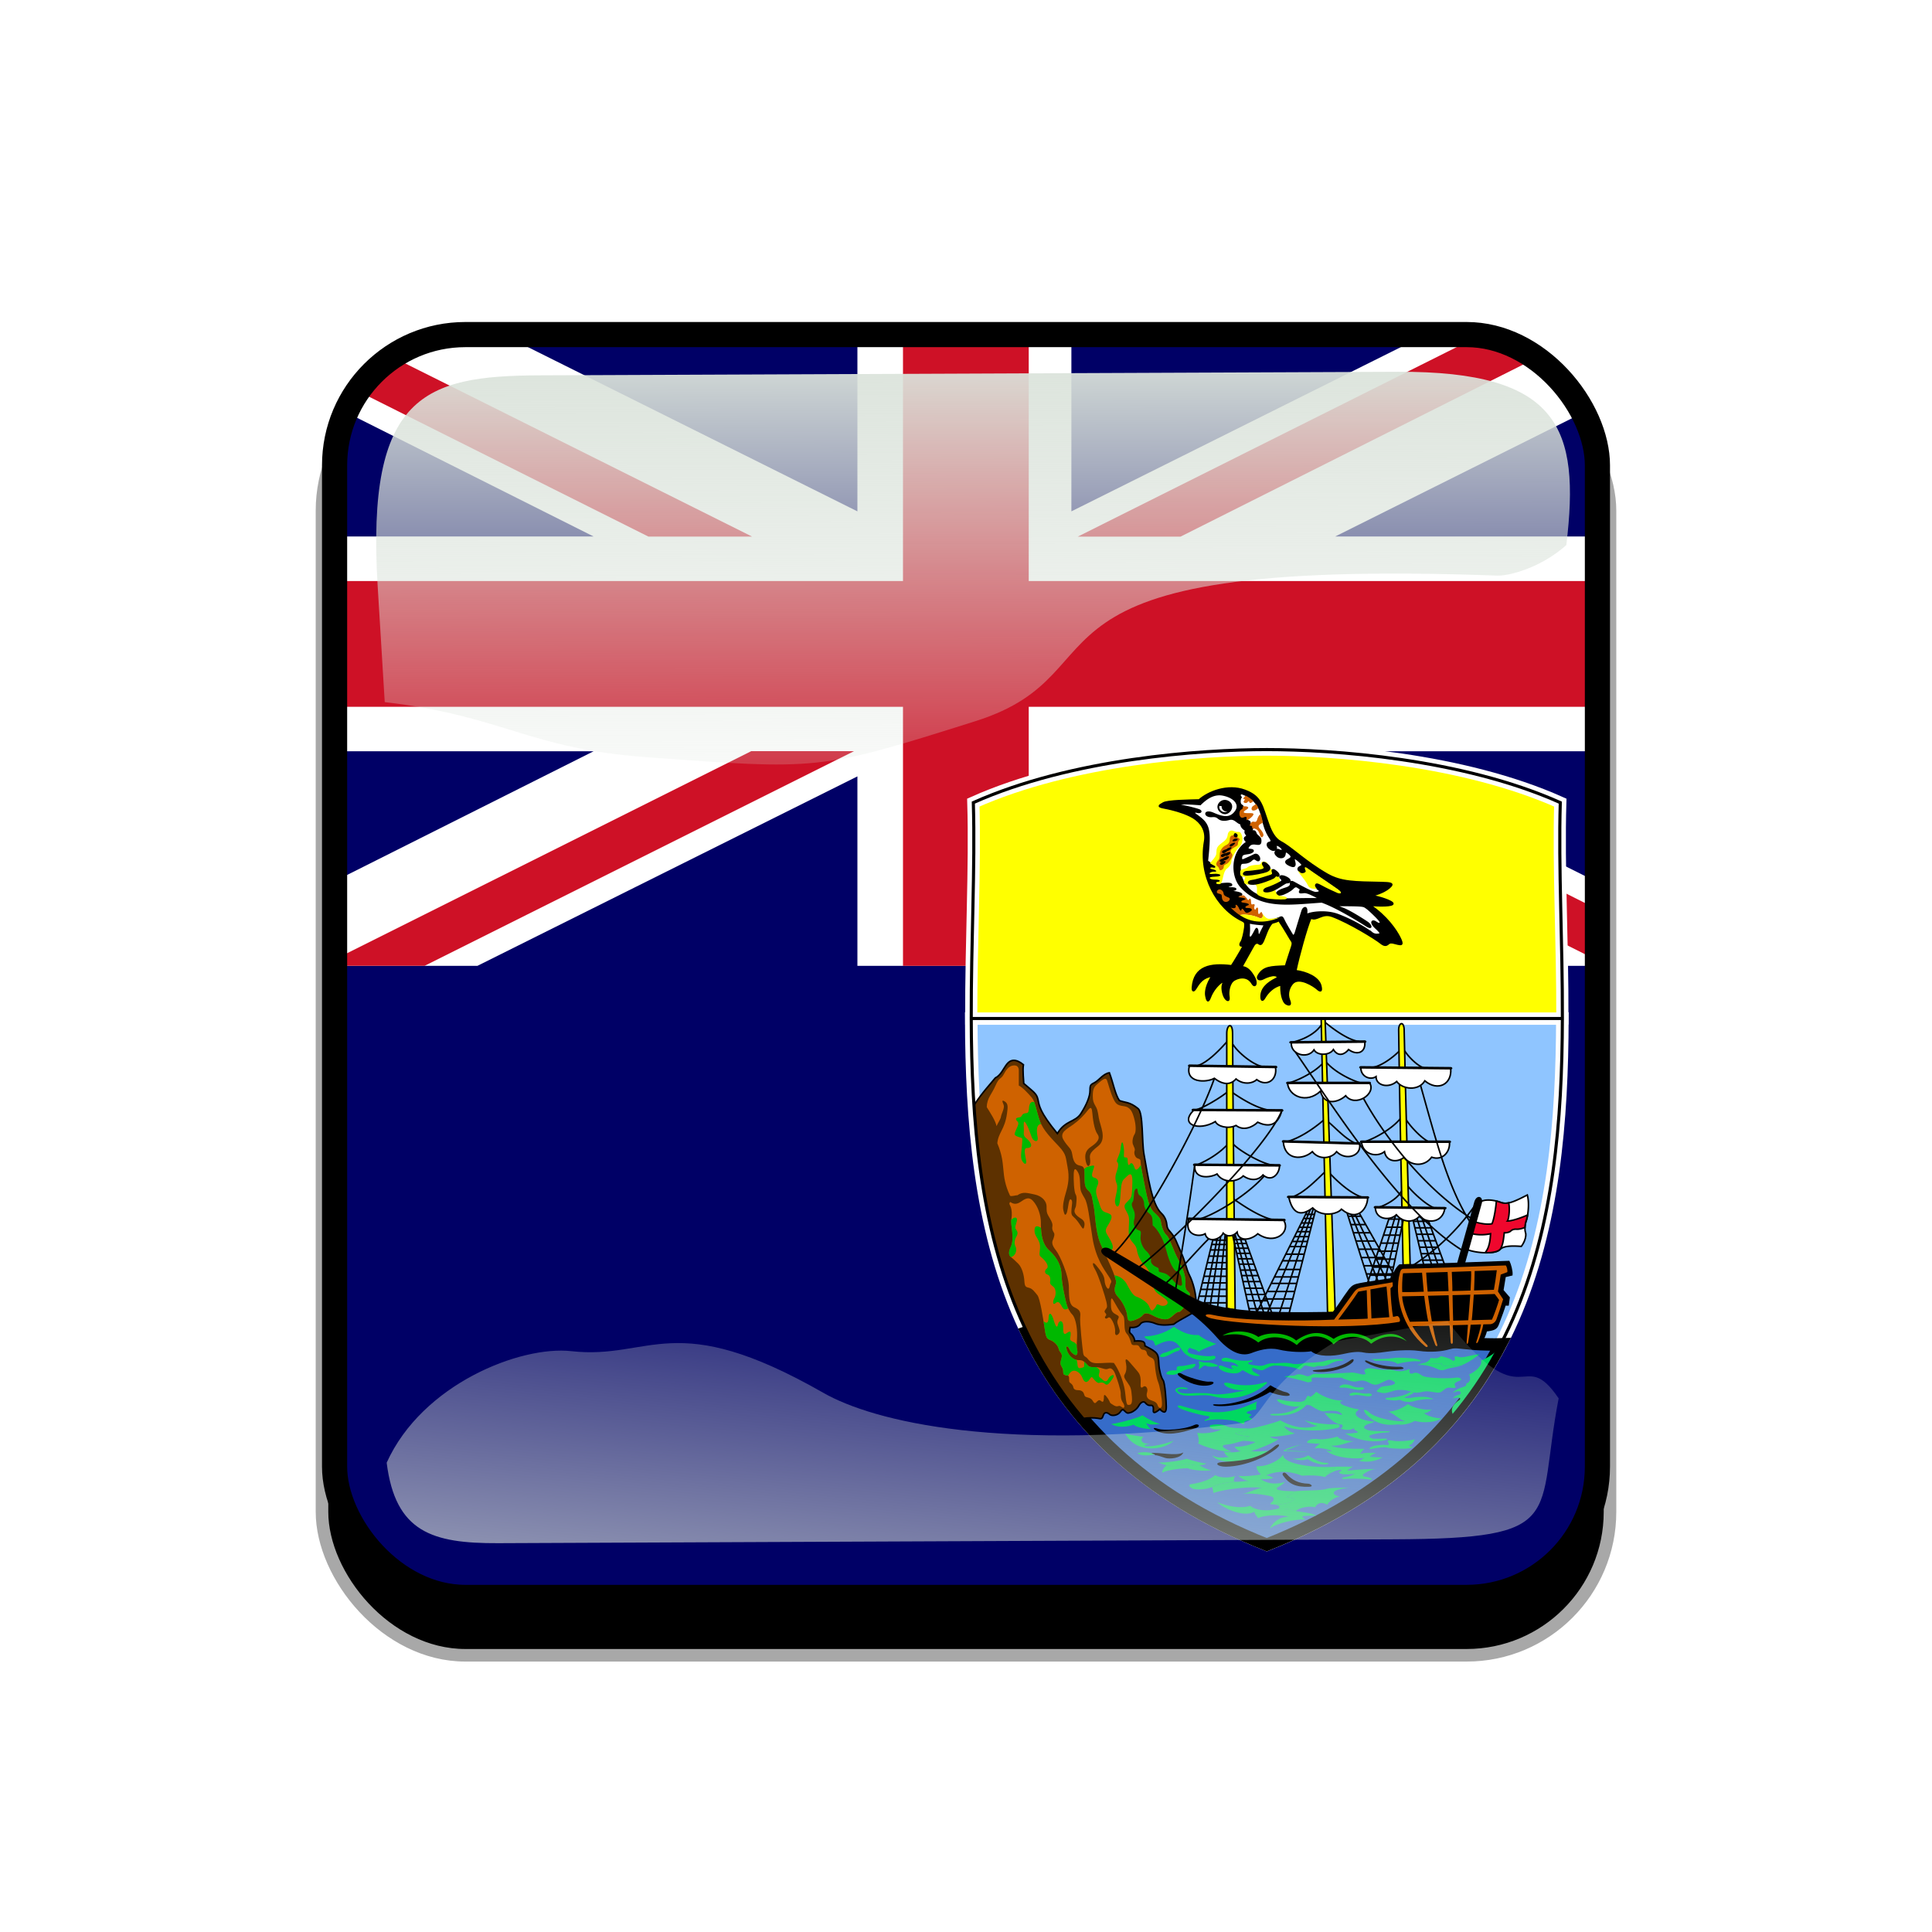 <svg xmlns="http://www.w3.org/2000/svg" xmlns:xlink="http://www.w3.org/1999/xlink" viewBox="0 0 768 768"><defs><linearGradient id="a"><stop offset="0" stop-color="#dbe3db"/><stop offset="1" stop-color="#dbe3db" stop-opacity="0"/></linearGradient><linearGradient id="e" y2="523.41" xlink:href="#a" gradientUnits="userSpaceOnUse" x2="358.08" gradientTransform="matrix(1.157 0 0 1.317 -91.204 -253.99)" y1="705.76" x1="342.19"/><linearGradient id="d" y2="360.92" xlink:href="#a" gradientUnits="userSpaceOnUse" x2="405.75" gradientTransform="matrix(.953 0 0 .866 11.575 -4.502)" y1="118.06" x1="405.26"/><clipPath id="c" clipPathUnits="userSpaceOnUse"><rect ry="57" height="511" width="511" y=".5" x=".5" fill-opacity=".67"/></clipPath><clipPath id="f" clipPathUnits="userSpaceOnUse"><rect ry="57" height="512" width="512" stroke="#00fa00" stroke-width="20" fill="none"/></clipPath><filter id="g"><feGaussianBlur stdDeviation="5.12"/></filter><filter id="b"><feGaussianBlur stdDeviation="17.92"/></filter></defs>&gt;<rect ry="57" height="512" width="512" y="56" x="38" filter="url(#b)" stroke="#a8a8a8" stroke-width="5" transform="translate(90 90)"/><g clip-path="url(#c)" transform="translate(128 128)"><rect ry="57" height="512" width="512" fill="#00f"/><g clip-path="url(#clipPath7215)"><path d="M1023.99 511.951V-.034H-.008V511.95H1023.99z" fill="#006"/><path d="M-.008 85.267h107.986L-.008 31.078V-.03h61.784l151.058 75.303V-.03h85.06v75.303L448.953-.03h62.317v31.11L402.751 85.266H511.27v85.365H402.751l108.518 54.19v31.119h-62.317l-151.057-75.314v75.314h-85.061v-75.314L61.776 255.941H-.008v-31.12l107.986-54.189H-.008V85.267z" fill="#fff"/><path d="M471.07-.034L300.415 85.324h40.85L511.26-.034h-40.19zM511.28 255.94L341.106 170.63h41.031l129.143 64.973v20.339zM170.967 85.303L-.015-.055v20.384l129.772 64.974h41.21zM170.611 170.604L-.019 255.916h40.83l170.654-85.312h-40.854z" fill="#ce1126"/><path d="M-.008 102.975h230.96V-.035h49.984v103.01h230.333v49.986H280.936v102.976h-49.984V152.961H-.008v-49.986z" fill="#ce1126"/><path d="M399.67 640.77c-.046 16.332-2.623 33.927-23.764 42.308-21.142-8.381-23.719-25.976-23.765-42.308h47.529z" stroke-width="1.009" fill="#8fc5ff" transform="matrix(4.944 0 0 4.944 -1482.9 -2891.1)" stroke="#fff"/><path d="M375.9 683.08c9.584-3.799 15.353-9.493 18.8-16.104-.516.02-1.597-.011-2.064-.043-.52-.034-20.271-2.018-22.61-2.876-2.035-.746-9.799.634-13.423 1.929 3.381 7.032 9.237 13.106 19.297 17.094z" fill="#366cc9" transform="matrix(4.944 0 0 4.944 -1482.9 -2891.1)" stroke="#000"/><path d="M361.13 672.95c.323-.105.94-.08 1.183-.036.286.052.338.078.442-.234s.338-.234.52-.078.649.078.831-.182c.182-.259.234-.233.416-.052.182.182.26.13.442.078.182-.051.494-.259.65-.545s.389-.39.519-.234.26.234.442.208.234.156.208.389c-.026.234.078.286.52-.077.39.389.519.233.519-.182 0-.416-.103-1.949-.259-2.157s-.312-.806-.338-1.274c-.049-.883-.052-.935-1.118-1.481 0-.312-.078-.442-.831-.39.026-.104-.104-.416-.26-.546s-.182-.182-.104-.545c.312.026.65-.026.832-.286.181-.26.779-.208 1.143-.052s.832.182 1.533.078c.26-.208.702-.442 1.17-.702.467-.26.597-.364.623-.728.067-.933-.26-2.001-.52-2.494-.259-.494-.337-1.118-.701-1.898-.396-.849-.39-1.065-.832-1.585-.121-.143-.26-.26-.286-.545-.026-.286-.13-.676-.441-.962-.786-.721-1.092-3.041-1.404-4.756-.179-.983-.052-3.3-.467-3.664-.702-.572-1.04-.468-1.508-.65-.338-.468-.493-1.403-.805-2.235-.494.078-.832.598-1.17.78s-.39.182-.39.65c0 .467-.26 1.117-.727 1.845-.468.727-1.248.52-1.897 1.611-1.43-1.741-1.456-2.235-1.56-2.729-.104-.493-.338-.597-1.143-1.299 0-.208-.104-1.039-.026-1.507-.598-.494-1.04-.416-1.325-.052-.286.364-.494.909-.936 1.117-.265.337-1.064 1.187-1.718 2.199.595 9.044 2.636 18.022 8.773 25.202z" fill="#5d3100" transform="matrix(4.944 0 0 4.944 -1482.9 -2891.1)" stroke="#000" stroke-width=".125"/><path d="M399.67 640.77c.018-6.152-.324-12.125-.168-17.359-7.9-3.535-18.295-4.262-23.596-4.262-5.302 0-15.697.727-23.597 4.262.156 5.234-.185 11.207-.168 17.359h47.529z" stroke-width=".98" transform="matrix(4.944 0 0 4.944 -1482.9 -2891.1)" stroke="#fff" fill="#ff0"/><path d="M264.267 312.133c1.285 2.057 3.6 5.592 3.856 7.515.9-1.864 1.607-2.695 1.8-3.851s1.542-3.407 1.028-4.628-.9-2.185.514-1.286c1.409.9 1.137 2.458.83 4.757-.83 6.293-3.465 7.579-3.85 11.821 3.791 8.929.963 12.143 5.072 20.879.642.386 2.358-.302 2.872-.173 2.18-1.543 3.811-.984 6.891-.341 3.085.642 4.756 2.823 4.756 4.751s0 2.442.643 3.6 1.928 2.956 1.67 4.241c-.257 1.28.258 2.052.643 2.695s-.128 2.057-.514 2.956-.257 2.057 1.285 3.985c1.543 1.924 5.137 10.022 5.137 14.773 0 4.757.257 6.942 2.185 7.837 1.928.9 2.57 1.67 2.313 3.728s.9 12.72 1.157 14.392.9 1.285 1.671 2.185c.766.895 1.28 1.923 3.851 1.923s5.053-.34 6.724-.084c2.313 3.214 3.727 7.58 4.241 10.28s.47 6.382 1.37 6.382 1.799.129 1.542-3.214-.514-3.856-1.671-5.522c-1.157-1.671-1.8-2.443-1.157-3.471s.771-2.7.514-3.985-.642-3.209 1.543-.643c2.185 2.571 2.828 3.214 3.47 4.114s.895 2.57.771 4.113c-.128 1.538.124 2.18 1.024 1.41.9-.767 2.056.514 1.542 2.185s.129 2.7 1.671 3.213 2.185.9 2.57 2.057 1.672 1.666 1.672-.643c0-2.313-.9-7.198-1.543-8.736-.642-1.542-1.157-4.885-1.285-6.813s-.514-2.437-1.414-2.823-1.67-1.028-1.8-1.928-.9-1.221-1.478-1.221-1.087-.45-1.408-1.093-.643-.707-1.286-.771-1.67.321-1.992-.707-.771-2.507-1.414-3.342-1.221-1.093-1.285-3.98c-.065-2.893-.129-3.278-1.029-4.307s-2.442-3.723-3.084-4.88c-.638-1.157-1.28-2.313-1.28.129 0 2.437 0 3.723 1.537 4.623 1.542.9 1.928.9 1.285 2.185s0 2.185.257 3.085.771 1.8 0 2.695c-.771.9-1.542.642-1.414-.767.129-1.414-.385-3.085-1.023-4.242-.643-1.157-1.157-1.928-1.928-1.285s-1.414-.129-.9-.643.386-.9 0-1.285-.514-.772.129-1.543.642-1.157.257-2.952c-.386-1.8-3.214-10.793-4.499-12.85s-1.157-3.599.514-1.542 3.085 3.857 3.214 5.523c.128 1.67.514 2.7 1.028 3.342s.9.386 1.157-1.028 1.285-.9-.514-3.595c-1.8-2.7-5.142-7.198-6.427-15.292s-1.8-13.492-3.085-15.673c-1.28-2.185-1.666-2.7-1.795-4.756s0-4.113-.9-5.651c-.899-1.543-1.542-1.8-1.67.514-.129 2.309.128 7.45.771 8.35s.257 3.21.129 4.495-2.15 2.556 2.056 5.142c1.671 1.028 1.409 2.442 1.157 3.342-.257.895-.514.766-1.414-.643-.9-1.414-1.8-2.57-2.7-3.342s-1.027-1.285-.899-3.085.514-3.085 0-3.723c-.514-.643-.771-.129-1.028.895-.257 1.028-.514 3.856-1.028 4.628s-.772.257-1.157-1.414.128-4.238 1.028-7.194 1.414-6.042.643-9.893c-.772-3.857-.386-5.014-3.342-8.222-2.952-3.214-6.293-6.3-7.707-10.28-1.414-3.984-1.671-7.455-3.214-9.254-1.537-1.795-3.722-4.109-5.136-4.752v-5.908c0-1.414-.643-2.314-2.314-2.057s-2.699 1.671-3.722 3.595c-1.028 1.928-1.8 1.028-3.213 4.37s-3.47 5.009-3.47 8.608z" fill="#cf6200"/><path d="M273.561 349.807c1.028.643 2.012 1.073 3.555.302s3.386-2.997 5.442-.811c2.052 2.18 3.209 5.78 3.209 8.607 0 2.824 0 8.094 3.213 11.05 3.214 2.952 4.88 6.037 5.008 9.894.129 3.851 1.542 9.764 1.928 11.307.386 1.537 1.285 3.337 2.314 4.365s1.8 3.985 1.928 7.066c.128 3.085-.386 5.27 0 6.813s0 2.828-1.157 2.056-1.414-1.157-2.057-2.442-1.414-1.028-.77.9 2.57 3.723 4.24 3.723 2.186.257 3.214 1.285c1.023 1.028 1.152 1.543 2.951 1.543s2.057 0 3.728.514 1.67.257 2.57 0 1.795.514 2.438 2.185 2.185 6.294 2.185 7.58 0 2.57.9 3.856.642 2.57-.386 1.8-1.028-.515-1.8-.386-1.285-.257-2.308-.9c-1.028-.643-.386-.514-1.414-2.057s-1.671-2.056-1.671-.9-.129 2.571-.9 1.929-1.157-.643-1.8 0-.899 1.157-1.67-.129-1.671-1.285-2.442-1.542-.771-.258-1.152-1.414c-.386-1.157-1.543-1.414-2.57-1.414s-1.543-.515-1.672-1.286c-.128-.766-.771-1.28-1.285-1.666s-.257-1.286-.386-2.185-.9-.515-1.414-.772-.9-.128-.9-1.414-.513-1.67-.899-2.57c-.38-.9 0-1.8.257-2.824.257-1.028.129-1.67-.638-2.57-.77-.9-.128-1.8-2.185-3.6s-3.085-.257-3.727-4.494c-.643-4.242-1.928-12.978-3.085-14.392s-1.923-2.443-3.08-2.828-1.928-.129-2.056-2.571c-.129-2.438-.9-5.523-2.443-7.065s-2.185-2.057-2.956-2.7-1.028-1.8 0-3.98c1.028-2.185.643-5.142.514-6.556-.128-1.409-.514-3.209-.257-4.751s.129-3.47-.257-4.5-.9-1.285-.257-2.056zM304.508 313.27c-1.74 2.24-3.594 4.114-5.992 5.824-2.397 1.716-5.482 3.085-3.772 5.997 1.716 2.913 3.085 3.259 3.426 5.483.346 2.225.86 4.114 2.571 4.628 1.715.51 2.398.168 2.398 3.768s0 4.968 1.542 6.338 1.37 2.739 2.057 5.997c.682 3.253.682 10.279 2.738 15.075s6.684 13.878 6.17 15.761-1.201 3.254.855 5.478c2.057 2.23 3.426 5.483 3.6 7.367.167 1.889.513 2.571 2.565 1.889 2.056-.687 3.085-1.375 3.772-2.23.682-.855 2.051-.682 3.94.341 1.883 1.029 4.795 2.057 6.506 1.029 1.715-1.029 2.57-2.566 4.113-2.566 2.397-1.716 3.253-5.315 3.767-6.339.514-1.028.173-1.028-.855-2.057s-.515-2.743-.688-4.454c-.168-1.716-.855-4.282-2.911-8.054-2.052-3.767-3.253-8.395-4.623-9.592-1.37-1.201-2.056-4.113-2.23-5.483-.167-1.37-1.71-2.57-2.738-3.599-1.028-1.023-2.057-2.566-3.253-8.563-1.201-5.997-2.056-10.279-2.056-11.307s-.173-1.202-1.202-1.543-1.542-2.057-1.196-2.912c.341-.855-.346-1.71-.687-2.739s0-2.912.687-3.94c.682-1.029.514-3.94-.173-6.339s-1.37-4.454-4.113-4.8c-2.739-.342-3.253-1.024-4.281-3.254-1.029-2.225-2.057-6.165-2.398-7.025-.341-.856-.855-1.029-2.912.687-2.056 1.71-2.739 2.28-2.739 5.483 0 2.057.342 2.739 1.024 3.94.687 1.197.86 1.543 1.374 4.796s3.426 8.395-.346 11.307c-3.767 2.912-3.253 3.6-3.08 5.651.168 2.057-1.028 3.427-1.715.515-.682-2.912 0-4.623 2.056-5.993 2.057-1.374 3.94-3.085 2.571-4.968-1.374-1.884-1.884-6.339-2.057-8.395s-.514-2.744-1.715-1.202z" fill="#cf6200"/><path d="M273.957 356.926c-.094 1.395.217 2.927.326 4.158.128 1.414.514 4.371-.514 6.556-1.029 2.18-.771 3.338 0 3.98.044.035.084.07.123.104 2.096-.702 2.368-3.04 1.805-4.173-.598-1.196-.425-2.655.257-3.851.687-1.202.687-1.884.089-2.744-.603-.855-.603-.855.084-3.253.603-2.111-.92-2.097-2.17-.777zM295.906 390.15c-.385-1.542-1.8-7.455-1.928-11.306-.128-3.857-1.794-6.942-5.008-9.893-2.506-2.31-3.055-6.017-3.174-8.88-1.883-1.152-2.679-.628-2.52 1.513.167 2.309 2.48 3.426 2.14 6.763-.341 3.343-.341 2.487 1.285 4.114s2.225 3.169 1.37 3.856c-.856.683-.945 1.884.257 2.31 1.196.43 1.285 1.715 1.112 2.911-.173 1.202.944 1.459 1.626 2.314.688.855.772 2.912.09 4.114-.688 1.196-.772 3.08.425 2.056 1.2-1.028 1.715-.089 2.654 1.538.816 1.404 1.498.964 2.383.539a10.838 10.838 0 01-.712-1.948zM312.616 420.063c-.772 1.542-1.671 1.028-2.443.257s-1.67-.772-1.285-2.186.257-1.67-.771-2.442a7.709 7.709 0 00-.356-.247c-.321-.01-.697-.01-1.187-.01-1.799 0-1.928-.514-2.95-1.543a8.638 8.638 0 00-.634-.573c-.02.247-.01.573-.01.96 0 1.413 0 1.156-1.413 1.542s-1.157-1.414-1.414-2.571a4.247 4.247 0 00-.223-.692c-1.547-.297-3.178-1.929-3.762-3.674-.643-1.928.129-2.185.771-.9s.9 1.671 2.057 2.443 1.542-.515 1.157-2.057c-.124-.495-.154-1.068-.139-1.706-.277-.5-.652-.905-1.147-1.122-2.056-.9-1.414-1.157-1.285-2.828.129-1.666-.257-1.666-1.542-.771-1.286.9-1.414-.129-1.414-2.695 0-2.57-1.671-2.57-2.052-.771-.385 1.8-1.028.642-1.8-1.928s-1.799-3.214-1.927-.772c-.11 2.067-.683 2.561-2.027 1.414.237 1.493.445 2.888.613 3.985.642 4.237 1.67 2.695 3.727 4.494s1.414 2.7 2.185 3.6c.767.9.895 1.542.638 2.57-.257 1.024-.638 1.924-.257 2.824.386.9.9 1.285.9 2.57s.385 1.158.9 1.415c.32.158.736.069 1.038.197.33-.435.632-.969 1.018-1.354 1.542-1.543 3.856.128 4.627 2.056s1.666 2.443 2.823.9.771-1.285 2.057.129 1.799 1.157 1.799 1.157 1.285-.514 2.185.257 1.414.643 3.08-1.8c1.67-2.442-.766-1.67-1.537-.128zM317.164 349.56c.509-3.768.168-7.535 1.71-8.91 1.543-1.369 3.426-4.108 3.253 1.716-.168 5.824-.341 5.483-1.537 6.853-1.202 1.37-2.23 1.71-1.029 3.94 1.197 2.225 1.37 2.398 1.197 5.824-.168 3.427-.168 4.796 1.2 6.512 1.37 1.71 1.711 1.883 2.057 3.767.342 1.884 1.538 4.455 3.08 5.824s3.258 5.31 3.426 8.054c.173 2.74 2.57 3.426 4.796 5.31 2.23 1.884-.51 3.253-2.225 2.398-1.71-.855-1.028 0-2.057 1.196-1.028 1.202-1.369 1.375-2.224-.682s-3.772-3.426-5.142-3.94-2.565-2.744-3.767-4.97c-1.028-1.912-3.065-3.312-4.923-3.455.514 1.444.79 2.576.642 3.115-.514 1.883-1.201 3.253.855 5.478 2.057 2.23 3.426 5.483 3.6 7.367.167 1.888.514 2.57 2.565 1.888 2.057-.687 3.085-1.374 3.772-2.23.682-.855 2.052-.682 3.94.342 1.884 1.028 4.795 2.056 6.506 1.028 1.715-1.028 2.57-2.566 4.113-2.566 2.398-1.716 3.253-5.315 3.767-6.338.514-1.029.173-1.029-.855-2.057s-.514-2.744-.687-4.455c-.168-1.715-.856-4.281-2.912-8.054-2.052-3.767-3.253-8.395-4.622-9.591-1.37-1.202-2.057-4.114-2.23-5.483-.168-1.37-1.71-2.571-2.739-3.6-1.028-1.023-2.056-2.566-3.253-8.563-.939-4.687-1.666-8.32-1.938-10.18-1.23 1.963-2.07 2.443-2.516 1.098-.514-1.538-1.201-2.398-1.883-1.37-.687 1.029-.86-.855-.86-1.71 0-.86-.169-1.029-1.029-1.029-.855 0-.168-1.37-.514-3.94-.341-2.571-.855-2.912-1.196.173-.341 3.08-2.057 4.964-1.37 5.651.683.687.341 2.057-.346 4.114-.682 2.051-.34 3.253.173 4.622s-.34 3.94-.687 6.17c-.34 2.225 1.374 4.45 1.889.683zM285.87 318.807c-1.27.094-2.14 1.207-1.413 5.098.455 2.408-1.37 1.884-2.052.682-.687-1.196-1.201-3.767-2.57-5.997-1.375-2.225-.688 1.543-.856 3.6-.173 2.056 1.197 2.056 2.398 3.767 1.196 1.715.168 2.402-1.201 2.402s-.683 2.74-.341 4.623-.342 2.23-1.375.687c-1.023-1.542-.34-3.94-.168-6.852.168-2.912.341-2.23-1.542-2.912-1.884-.687-1.543-1.029-.856-2.744.683-1.71 1.37-2.571.515-3.426-.86-.856-.688-1.37.682-1.543 1.37-.168.86-1.196 2.056-1.543 1.202-.34 1.716.174 1.884-2.051.143-1.86.766-3.001 2.16-2.438.84 2.863 1.933 7.318 2.68 8.647zM303.124 338.98c0 3.599 0 4.968 1.542 6.338s1.37 2.739 2.057 5.997c.682 3.253.682 10.279 2.739 15.075.613 1.428 1.458 3.243 2.323 5.131 1.137-.894 2.126-2.432 2.477-3.248.509-1.201-1.029-3.6-2.23-5.65-1.196-2.058.173-2.745 1.37-5.316 1.2-2.566-.169-2.739-2.052-3.426-1.888-.682-1.888-2.398-2.917-5.137s-.855-3.94-.168-5.483c.682-1.543.168-2.739-1.201-3.085-1.37-.341-1.028-1.37-.514-3.08.514-1.716.855-2.057-1.197-1.543-1.557.386-1.933.677-2.397 1.241.113.495.168 1.182.168 2.185z" fill="#00b800"/><path d="M322.849 346.148c-.188 2.057-.173 3.085-.687 3.768-.51.687-.168 1.715.346 2.744s.855 2.398.34 4.281.342 3.427 1.37 3.94 1.543 0 1.201 2.399c-.346 2.398 1.029 4.968 2.225 5.997 1.201 1.028 2.057 2.739 1.884 3.767-.169 1.029.86 2.057 2.056 2.571 1.201.514 1.028.687 1.028 1.37 0 .687.515.687 1.884 1.028s2.398 1.201 3.94 3.085 3.767 2.912 3.426.856 0-3.427-2.057-4.455c-2.051-1.028-3.594-5.997-4.454-9.424-.855-3.426-3.594-8.049-5.136-8.904-.173-2.403.173-3.6-1.37-4.8-1.542-1.197-2.056-2.74-2.056-3.941 0-1.197-.855-2.74-1.543-3.08-.682-.346-1.028-1.202-1.028-2.23s-1.196-.855-1.37 1.028z" fill="#5d3100"/><path d="M313.753 438.06c3.08-.258 11.434-2.7 12.329-3.472 2.056 1.414 5.655 3.343 7.198 3.343-2.957.642-4.885.257-5.656-.257.386.9 1.414 2.313 2.057 2.442-2.828-.129-6.036-.771-7.065-1.8-2.442 1.029-6.555 1.286-8.863-.257zM319.29 441.916c1.092.32 6.55 1.22 7.257 1.22-1.8 1.538-.257 3.017 2.763 2.76-1.478.192-3.09.751-1.992.964 2.635.514 9.763-1.414 11.177-2.186-2.442 3.15-14.321 6.042-19.206-2.758zM324.184 449.727c1.473-.771 5.136-.514 6.871.322-1.928.707-5.715.707-6.871-.322z" fill="#00d860"/><path d="M329.67 449.628c2.636-.45 10.086 1.35 12.72-.257-.899 2.378-5.59 2.7-7.197 2.186-1.602-.515-3.144-1.157-4.237-1.093.579-.321-.385-.386-1.285-.836z"/><path d="M332.39 453.287c1.992.316 9.12-.578 11.306-1.414 2.309.771 6.872 1.988 7.9 1.859-2.185 1.35-6.363.578-7.707 0-3.856 1.285-7.005 1.671-11.5-.445z" fill="#00d860"/><path d="M335.801 454.474c2.852.642 5.285.183 8.093-.757.875.376 2.936.836 4.874.742 1.29.736 3.026 1.765 4.696 1.893-1.735.707-8.097 0-9.378-.707-3.213.065-8.74.772-10.084 1.864-.065-.9.519-2.15 1.799-3.035z" fill="#00d860"/><path d="M332.39 439.987c2.225.742 10.278.386 14.386-1.542 1.621-.762 2.625.514.771 1.157-6.679 2.314-11.949 3.213-15.8 1.157-1.522-.811-1.67-1.543.643-.772z"/><path d="M371.84 429.06c-9.892 4.624-16.448 6.038-30.19 1.8-1.281-.395-2.186 0-.772.9 1.414.895 8.992 2.952 10.792 3.08s1.157.965.064 1.286-1.414 1.093.064.514 9.734-.796 13.106.964c1.473.772 1.859.643 1.73.065s.643-.965 1.735-1.093 1.736-.514.9-.836-.964-.514-.321-.835.707-.643-.257-.836-1.607-.45-.707-.9c.9-.445 2.25-.77 3.277-.894.258-.707-.192-2.571.579-3.214z" fill="#00d860"/><path d="M355.378 430.247c5.655.401 16.061-2.185 21.588-7.579 1.923 1.152 4.623 2.438 6.036 2.695s2.7 1.542.515 1.542-5.27-.9-6.68-1.542c-7.326 4.499-15.898 5.977-21.33 5.527-1.538-.128-1.924-.771-.13-.643z"/><path d="M338.668 399.396c1.928 1.35 5.334 3.595 9.764 3.273 2.185 1.736 5.591 3.214 7.134 3.535-2.957 1.222-6.17 2.25-7.006 3.214-1.35-1.285-3.08-1.093-3.53-1.735-1.285 1.028-1.092 1.67-.256 2.185s7.321 1.607 8.928 1.157 2.037.88.707 1.345c-3.47 1.22-10.214.064-12.527-3.659-2.314-3.728-4.306-5.142-10.6-1.735-.706-1.8-.706-2.25-1.927-2.25s-3.47-1.607-1.736-1.543 6.877-.707 11.05-3.787z" fill="#00d860"/><path d="M340.2 407.653c-1.072.267-4.112 1.928-5.2 2.057-1.092.128-3.02 1.67-1.028 1.735 1.987.064 4.558-2.12 5.972-2.314s1.542-1.8.257-1.478zM346.43 414.18c-.762.133-4.044.899-4.944.835s-1.8.193-1.735.835.321 1.029-1.028.9-2.507.386-2.828.771-.578.772.771.9 2.057.257 3.6-.45 3.02-1.8 4.69-1.864c1.667-.064 3.337-2.25 1.474-1.928z" fill="#00d860"/><path d="M341.832 418.134c1.404.91 8.35 3.278 10.856 3.086s2.037 1.003.129 1.414c-3.92.83-8.706-.876-11.949-3.471-1.606-1.286-.128-1.736.964-1.029z"/><path d="M374.707 421.546c-5.314 1.696-10.727 1.093-12.913.514s-4.177-.707-2.699.707c1.478 1.41 6.234 2.373 8.928 1.666-9.57 2.186-12.077 1.993-14.45 1.607-2.378-.386-6.842-.302-8.735-.128-1.414.128-3.342-.065-4.177-.579s-1.093-1.478 1.413-1.221c2.502.257 2.828-.257.643-.579s-5.206.579-2.25 2.443 9.443-.129 13.556 1.028c4.108 1.157 12.844 1.993 21.134-4.692.425-.34 1.157-1.28-.45-.766zM348.605 413.734c.193.643.193 1.35 0 1.8s-.193 1.028.643.385 1.35-1.414 2.185-.964 2.956.386 3.915.257c.969-.128 1.285-.32-.124-.9-1.413-.578-2.827-.77-3.599-.706s-1.735-.129-2.377-.386-.836-.129-.643.514z" fill="#00d860"/><path d="M362.299 416.206c-1.093.065-3.02-.642-4.05-1.092s-2.5-.515-1.408.964c1.088 1.478 5.843 2.314 7.514 1.607s.964-1.479 2.63-.45c1.671 1.028 3.406 1.735 4.627 1.735s1.671 0 .322-.771-1.992-.964-2.121-1.607-.321-1.028.9-.643 2.635 1.093 3.599.579 2.758-1.671 4.365-1.671l.385-.965c-2.313-.192-3.786.515-4.429.772s-1.8.385-3.02.193-2.828-.322-3.214-.643-.385-.579.643-.771 1.35-.9-.064-.643-5.201.128-7.193-.514c-1.993-.638-2.828-.702-3.664-.386-.835.321-.707 1.221.514 1.285s3.985.322 4.949 1.222.836.964-.257.514-3.085-.193-1.028 1.285z" fill="#00d860"/><path d="M379.058 413.883l-.386.964c2.378-.065 8.162.514 10.02 1.67 1.8-1.413 1.479-1.863 2.764-1.606s2.892.707 3.599.321 1.221-.321 1.992-.193c.767.129 2.437-.192 3.401-.77s2.957-1.35 4.114-1.35 2.565-.258.45-.579c-2.121-.321-5.335.321-6.427.707-1.088.386-4.365.643-6.293.643s-4.558.964-6.744.385-5.205-.192-6.49-.192z" fill="#00d860"/><path d="M408.818 412.745c-3.851 2.828-8.478 3.471-14 3.857-1.607.113-1.113.568.257.707 5.779.578 12.463-1.543 14.643-3.857.632-.667.563-1.775-.9-.707z"/><path d="M382.567 419.321c1.671.064 7.45 1.543 9.314 2.185 1.414-.128 1.8-.45 1.543-.964s-.45-1.092 2.12-.964c2.566.129 8.479.064 9.571.064.9-.385 2.887-1.928 3.787-1.992-2.309.128-11.944.643-13.165.514s-1.864 0-2.635.45-1.22.643-2.185.257-2.699-.9-3.658-.321c-.964.578-2.956.064-4.692.771z" fill="#00d860"/><path d="M405.11 419.618c.9-.386 2.887-1.929 3.787-1.993 1.671-.128 3.599.579 4.499.707s1.863-.064 1.22-.771-.063-1.928 2.571-1.607c2.63.321 3.98.771 6.55.514s3.728 1.671 8.608-.257c-.386 1.928.514 2.057 1.413 1.671s1.928-.257 3.47.9 10.921 1.286 13.106.9c2.18-.386 3.337.771 1.666 1.285-1.666.515-2.056 1.286-1.666 1.8.381.51.767 1.152-1.285.895-2.057-.257-2.442.386-3.47 1.157s-1.286 1.028-4.113.514c-2.823-.514-3.337-.128-4.88.129s-1.928.257-3.47-.257-4.88-1.029-6.936-.386-3.599 1.285-5.399.771-1.928-.257-.77-1.414 1.413-1.028 3.598-1.285c2.185-.252 3.856-.895 2.314-1.795s-2.057-.771-4.113.257-3.085 1.666-5.394.386c-2.313-1.286-3.47-1.029-5.013-.643s-4.108-.514-6.293-1.478zM412.822 423.474c-2.941.42-3.732-1.473-6.807-1.088-1.028.129-2.764 1.41-.386 1.217 2.373-.193 4.944 1.092 7.258.9s1.285-1.222-.065-1.029zM409.411 425.699c1.548-.564 4.756.514 6.106.257s2.634.578 1.22 1.028-4.82-.835-6.362-.385-3.08-.129-.964-.9zM378.711 434.005c2.121.07 9.764-.257 12.785-6.68.232-.494.45-.706 1.413-.064s4.5 2.764 11.114 3.342c1.854.164 3.856 1.093.128.836s-9.635-1.285-11.627-2.507c-3.342 5.266-9.344 5.889-13.813 5.78-2.694-.064-2.051-.771 0-.707z" fill="#00d860"/><path d="M395.223 425.254c-1.028 1.414-4.563 3.856-6.17 3.985-1.601.128-6.421-.321-7.642-.771s-2.7-.322-.964.9 6.04 2.056 7.771 1.67c1.735-.385 3.727-.964 5.077-.128s3.856 2.437 5.33 2.116c1.477-.316 4.498-.316 5.462.129.964.45 2.635 1.8.128 1.028s-4.562-.129-5.72-.643c1.286 1.8 4.203 4.692 6.684 4.692.579 0 .964 1.029-.257 1.607 1.221.579 4.044 1.028 5.522-.321-.385.514-.192.835.45 1.157s1.414.77.257.9-3.786.45-4.558.128c2.502 1.602 8.993 4.173 15.607 2.887 1.26-.242 1.928-.766-.128-.707-4.242.129-4.494.065-5.265-.38-.771-.455-.643-.836.578-1.222 1.216-.385 4.301-.835 5.587-.835s2.57-.514-.065-.514-5.843 0-7.128-.45-2.25-1.029-.9-1.928 2.763-.643 3.406-1.479c-4.242-.064-9.447-2.314-6.555-4.365.672-.48.45-.515-.643-.643s-4.3-1.028-5.65-1.8-.45-1.414.642-1.607c-2.506.45-7.519-.9-10.856-3.406zM432.893 425.155c-2.313 1.735-6.678 2.442-8.542 2.442s-2.121.643-.643.836 3.085.386 3.728.193 1.028-.257 1.987.193c.964.45 3.02.707 4.82.128s4.75-.835 5.972-.771 2.57.128.128-.579c-2.437-.707-6.421-.192-7.385.065s-3.6.064-2.185-.386 2.634-1.157 3.341-1.735c-.514-.129-.835-.257-1.22-.386zM431.707 430.149c-1.992 1.478-4.88 2.887-7.836 3.016 2.7.964 4.949 3.727 6.679 3.599-.835.514-1.859 1.285-2.951 1.414 1.67.45 4.493-.064 6.807-1.35 3.856 1.093 8.864.386 10.535-1.028-2.507 0-5.522-.9-6.872-2.057 1.221 0 2.373-.771 2.952-1.473-2.887.509-7.836-.9-9.314-2.121z" fill="#00d860"/><path d="M427.604 438.207c1.092-.128 2.116-.9 2.951-1.414-2.116.707-11.37-.77-14.129-3.213-2.763-2.438-2.763-.579-.835 1.157s5.329 4.37 12.013 3.47zM434.376 444.091c-1.156.643-6.678 1.028-8.478.643s-2.57-.193-2.12.514.642 1.35-.836 1.157-4.113.128-5.2.514c-1.093.386-2.443 1.35-.13.964 2.31-.386 4.43-.835 6.165-.386s7.9.579 9.121.065.386-.514-.193-.514-.835-.386 0-.772 1.479-1.478 1.671-2.185zM380.936 436.625c-2.314 1.029-10.02 3.086-12.077 3.214-2.57 1.157-4.622 1.8-5.908 1.8.9.771 4.365 1.537 5.78 1.157-.772.766-2.566 1.666-3.21 2.051 2.053-.257 4.495.258 5.523.386-2.7 1.543-6.422 2.057-8.35 1.8.643.9 1.543 1.8 2.7 1.8-2.443.642-5.399.642-6.941.128.642 1.285 1.285 2.057 2.185 2.185-2.057.257-4.628.643-6.808-.643 1.666 2.186 5.394 2.952 10.92 2.314 5.523-.642 10.15-3.085 11.435-4.113-2.313.257-5.398.385-6.94.128 3.084-.77 9.763-3.599 10.92-4.756-1.285 0-2.566-.385-3.47-1.028 1.799.257 8.097-.51 10.025-1.28-2.314-.515-3.727-1.929-4.37-2.829 8.093 2.571 17.1 1.73 21.455.643 1.028-.257 1.152-1.562-.9-1.414-3.599.257-10.534-.771-12.334-1.671 1.671 1.285 3.728 2.057 5.141 2.314-3.341.9-7.964 1.542-14.776-2.186z" fill="#00d860"/><path d="M365.512 444.882c.643-.386 2.437-1.285 3.208-2.052-1.413.38-4.879-.385-5.779-1.157 1.286 0 3.337-.642 5.908-1.8-4.622-.128-7.836-.128-9.507-1.028s-4.75-.642-5.907-.385-.771 2.185 4.108 1.67c-2.057 1.415-7.579 1.929-9.635 1.415.514 1.666.9 3.337.385 4.237 2.7 1.542 9.764 3.47 13.234 3.214-3.084-1.157-4.755-2.443-2.185-2.7s3.985-.771 6.17-1.414z" fill="#00d860"/><path d="M357.553 453.238c6.15-.515 14.386-.623 20.94-6.17 1.672-1.415 2.794-.94 1.158.514-3.466 3.085-12.077 7.322-20.299 7.45-3.347.055-4.879-1.542-1.8-1.794z"/><path d="M403.627 443.053c-1.542.578-5.848 1.285-7.128 1.092-1.286-.192-3.15-.257-4.178.386s-1.092 1.028.322 1.157 3.213.257 4.113.193c-1.157.642-1.928 1.542-2.185 1.928 2.056-.514 5.843.386 6.935 1.028-.835.257-1.8-.064-2.506-.45 3.47 3.664 13.748 3.664 15.42 3.021-.772.579-1.48 1.157-2.25 1.35 2.892.514 6.229.45 9.506-1.478-1.092.193-4.365-.129-5.2-.193.642-.643 1.601-1.221 2.501-1.478-1.28-.257-5.33-.129-6.293.385.385-.771 1.092-1.735 1.864-2.057-5.077 0-11.242-.064-13.491-1.285 3.598.386 7.583-1.735 9.249-1.735-2.823-.065-5.908-.707-6.679-1.864zM390.724 445.87c-2.506.515-6.293 1.543-7.321 2.122s-2.12.9.128.9 8.35.257 9.7.45c-3.406-.515-8.029-.643-8.928-.643s-1.928-.064-.257-.579 3.856-1.67 6.678-2.25zM385.632 451.853c.895 0 4.816 0 6.358-1.35 1.607 1.222 4.691 2.952 6.679 2.952 1.992 0 1.8.514.064.707-1.73.193-5.136-.83-6.872-2.116-2.313.836-4.236.129-6.229-.193zM355.872 469.158c3.98 1.542 9.25 2.699 13.1 1.414 2.186 1.928 6.684 2.056 9.122 1.542 2.442-.514 4.627-.771 7.326.129 2.694.9 8.221.964 9.764 2.244-1.414.07-4.435 0-5.142.198-.707.188-.321.638.964 1.345-4.365-.257-11.884 1.607-14.193 3.6.83-1.993 3.401-4.693 7.45-4.693-2.313-.83-9.7-.895-12.077.579-.707-.772-1.543-2.052-1.607-2.566-3.915 2.244-11.627-.964-14.707-3.792zM345.688 461.94c4.741-.678 7.97-2.186 9.383-3.6.836.771 4.301 1.542 8.093.386-.771.578-.836 1.67-.514 2.25-2.507.063-7.262 1.285-8.864 2.12-1.607.83-6.298 1.41-7.836.574-1.542-.831-1.606-1.538-.262-1.73z" fill="#00d860"/><path d="M362.645 461c-2.507.064-7.262 1.285-8.864 2.12.321.644.514 1.667.578 2.374 4.623-1.671 15.222-2.695 19.27-2.052-1.928.129-5.59 2.116-7.642 2.373 5.007-.385 9.892.643 11.172.964 1.285.322 1.543 1.286.579 2.186s-1.41 1.028.642 1.092c2.057.065 6.298-.192 8.226-2.056-.77-.836-2.763-.515-3.341-1.093 1.35-.45 2.892-1.414 3.47-2.121-3.47-.064-4.756-.129-5.913-.386-1.156-.252-1.992-.578-.578-1.344 1.414-.772 2.057-1.414 2.506-1.929-2.506.707-6.421 1.286-9.699-1.285 1.221.321 4.108.128 5.136-.321-1.092-.579-1.987-1.029-2.887-1.029 2.63-1.285 7.836-2.442 14.258.129 3.213-.257 6.683-.129 9.12.514 1.029-1.028 3.214-3.47 4.37-4.114-7.578.643-21.197-.77-20.94-4.75-2.442 3.208-8.093 5.007-10.535 4.493-.257 1.157.771 2.571 1.67 3.343-2.57.514-6.94.9-8.992.514 1.157 1.157 3.337 2.185 4.623 2.056-2.695 0-4.108.515-6.23.322z" fill="#00d860"/><path d="M378.365 470.048c2.057.064 6.299-.193 8.227-2.057-.772-.836-2.764-.514-3.342-1.093 1.35-.45 2.892-1.414 3.47-2.12 5.394-.446 10.214-.189 12.522-.896 2.314-.707 8.226-.321 9.383-.643-5.141.831-6.17 1.281-6.427 2.117s1.671 1.542 2.893 1.542c-2.314-.128-5.206 2.314-5.463 3.278-3.08-1.8-4.558.321-4.88 1.028-1.285-.514-5.526-.385-7.712 1.479-2.822-.836-4.686-1.286-7.514-.836 1.735-.385 1.414-1.542-1.157-1.8zM403.034 455.017c1.735-.064 5.522.129 6.872-.064-.9.45-2.052 1.286-2.31 1.671 4.366-.514 10.338-.835 12.073-.578-2.116-.322-4.3 1.028-5.393 1.735s-.45 1.157 1.028 1.35 3.47 1.35.771.964-8.028-.386-9.314-.193-1.992-.45-.128-.707 3.144-.9 4.044-1.414c-1.543.386-4.494.386-5.394.129s-1.478-.772-.45-1.029.322-.642-.77-.514-3.857 1.286-5.4 2.764c1.672-1.735 3.15-3.278 4.371-4.114z" fill="#00d860"/><path d="M383.457 457.934c2.121 2.379 4.623 3.728 8.607 3.857.836.025 2.393 1.147.386 1.221-5.399.193-8.093-1.093-10.47-4.563-.49-.712.414-1.706 1.477-.515zM415.64 412.993c2.838 1.34 8.543 2.506 12.977 2.313.771-.034 2.324.791.38.965-5.007.45-9.506-.253-13.678-2.571-1.157-.643-.771-1.222.321-.707z"/><path d="M418.507 412.943c4.366-.128 7.643-.064 8.993 1.221 2.501-.77 7-1.22 8.028-1.028s2.185-.257-.193-.836c-2.377-.573-7.9-.766-9.635-.445-1.735.317-7.133.51-8.928.317.771.128 1.28.257 1.735.771zM435.464 414.674c2.057-1.093 7.964-.065 9.764-.836-1.286 1.543 4.113 1.671 8.8.45-1.8 1.157-5.651 1.35-7.322 2.057s-2.57.193-3.856-.386-4.558-1.735-7.386-1.285z" fill="#00d860"/><path d="M454.052 414.278c-4.687 1.221-10.085 1.093-8.8-.45-1.8.771-7.707-.257-9.763.836 2.12-1.286 3.727-.257 5.265-2.893.964.198 3.213.327 3.984-.702 1.35.322 3.728.9 4.435 1.602.707.707 1.794-.193.894-1.28 2.121-.772.777.914 5.72-.322 1.028-.257 3.535-.707 4.37-.77-1.67 1.349-3.663 2.822-6.105 3.98z" fill="#00d860"/><path d="M373.36 664.19c-.017-1.966-.207-18.422-.207-22.226 0-.91-.468-.728-.468 0v22.122c.215.039.505.078.675.104zM380.59 640.77l.812 23.461-.142.188-.471.007-.513-23.656h.314zM387.43 660.58c-.066-2.389-.366-13.448-.482-18.9-.015-.727-.448-.6-.441.026.047 4.391.308 16.672.356 18.887.17 0 .463-.017.567-.013z" transform="matrix(4.944 0 0 4.944 -1482.9 -2891.1)" stroke="#000" stroke-width=".125" fill="#ff0"/><path d="M376.6 644.67l-6.913-.104c-.389 1.403 1.352 1.377 2.002 1.013.753.572 1.325.52 1.741.052.598.494 1.351.364 1.663.052.832.624 1.689 0 1.507-1.013zM377.12 648.15l-7.069-.026c-1.221 1.169.364 1.741 1.716.935.182.39 1.013.624 1.663.312.598.468 1.351.13 1.741-.26.728.338 1.585.442 1.949-.961zM376.92 652.57l-6.809-.052c-.13 1.221 1.248 1.065 1.793.754.52.805 1.664.623 2.106.155.649.442 1.247.338 1.585-.078.754.65 1.377-.181 1.325-.779zM377.26 656.99l-7.614-.13c-.416 1.299.753 1.533 1.299 1.221.182.754 1.195.494 1.455-.052.39.39.884.182 1.118-.078.104.702.987.728 1.663.13 1.377.962 2.677-.156 2.079-1.091zM384.01 655.17l-6.341-.052c.286 1.299.909 1.637 1.923.883.754.78 2.001.494 2.313.104 1.377 1.118 2.131-.182 2.105-.935zM383.36 650.83l-6.133-.182c.104 1.559 1.585 1.507 2.339.831.572.728 1.585.52 1.949 0 .78.78 2.053.312 1.845-.649zM384.17 645.94h-6.601c.078 1.091 1.533 1.715 2.651.676.311 1.247 1.507.857 2.027.363.753.962 2.494-.129 1.923-1.039zM383.78 642.62l-5.899.078c-.104.961 1.299 1.377 1.819.597.286.494 1.273.442 1.559-.026.468.728 1.04.234 1.221 0 .676.494 1.404.26 1.3-.649zM390.69 644.77l-7.225-.078c-.026.753.754 1.065 1.221.753 0 .728 1.014.962 1.664.39.442.624 1.741.806 2.261-.052 1.065.884 2.209.26 2.079-1.013zM390.59 650.7l-7.069-.026c.052.987 1.195 1.325 1.845.805.156.832 1.04.884 1.559.468.624.702 1.664.754 2.235-.026.858.312 1.508-.416 1.43-1.221zM390.22 656.03l-5.588-.078c0 .988 1.17 1.118 1.69.598.545.65 1.377.65 1.845.13.753.65 1.897.468 2.053-.65z" fill="#fff" transform="matrix(4.944 0 0 4.944 -1482.9 -2891.1)" stroke="#000" stroke-width=".125"/><path d="M381.26 664.42c-3.014.052-6.081.052-8.16-.26s-2.734-.604-4.158-1.455c-2.131-1.273-2.651-1.585-5.665-3.352-.462-.271-.963.065-.312.493 3.04 2.001 4.192 2.743 5.639 3.691 1.507.987 2.479 1.864 3.404 2.91 1.196 1.352 2.079 1.378 2.625 1.17s1.404-.494 2.261-.286c.858.208 2.001.234 2.599.13.546.494 1.793.39 2.495.234.701-.156 1.221-.234 1.715-.13s1.247.026 1.741-.052 1.793-.208 2.703-.078c.909.13 1.845.052 2.443-.13.597-.182 1.689-.13 2.053-.026.519-.39.779-.884.909-1.403.611-.078.814-.154.949-.507.247-.65.48-1.287.559-1.572h.246l.078-.585-.506-.585.182-1.117.545-.13c.026-.338-.13-.858-.234-1.066-3.274.13-6.484.234-8.783.286-.26.208-.546.754-.598 1.092-1.403.233-2.235.337-2.599.415s-.567.107-.857.494c-.468.624-.91 1.351-1.274 1.819z" transform="matrix(4.944 0 0 4.944 -1482.9 -2891.1)" stroke="#000" stroke-width=".125"/><path d="M391.78 660.45c.159-.551.584-2.035 1.354-4.84.129-.468-.325-.653-.493-.052-.916 3.275-1.262 4.503-1.378 4.912.176-.003.428-.022.517-.02z" transform="matrix(4.944 0 0 4.944 -1482.9 -2891.1)" stroke="#000" stroke-width=".125"/><path d="M396.85 654.96c-1.105.571-1.638.792-2.144.597-.466-.179-1.151-.28-1.552-.083a.523.523 0 01-.021.135 493.286 493.286 0 01-1.048 3.768c.818.289 2.227.328 2.556-.025.337-.364 1.26-.286 1.728-.26.299-.39.416-.871.338-1.105s-.052-.649.065-.974.273-1.378.078-2.053z" transform="matrix(4.944 0 0 4.944 -1482.9 -2891.1)" stroke="#000" stroke-width=".125" fill="#fff"/><path d="M371.69 645.58c-1.222 3.534-5.458 11.461-8.014 14.014M365.64 660.75c2.901-2.244 10.236-9.528 11.483-12.594M370.11 652.52c-.337 2.677-1.11 7.452-1.526 9.973M371.24 658.48c-.987.962-2.387 2.641-3.427 3.551M380.54 653.14c-.831.805-1.78 1.744-2.611 1.978M381.02 653.27c.731.779 1.77 1.659 2.628 1.893M380.45 648.96c-.753.649-1.871 1.413-2.884 1.699M380.88 649.11c.65.546 1.342 1.342 2.173 1.706M377.72 645.94c.805-.234 2.004-.858 2.628-1.507M380.71 644.31c.705.805 2.056 1.455 2.732 1.637M377.88 642.7c.831-.182 1.861-.624 2.407-1.404M380.6 641.08c.701.598 1.933 1.462 2.738 1.54M386.53 643.41c-.451.468-1.556 1.309-2.257 1.296M386.99 643.37c.325.52 1.144 1.316 1.612 1.381M383.8 650.67c.909-.312 2.183-1.056 2.82-1.823M387.12 648.91c.266.48 1.28 1.565 1.852 1.786M384.88 655.95c.416-.09 1.547-.652 1.858-1.315M387.26 654.27c.429.533 1.481 1.507 2.131 1.741M370.58 656.87c1.273-.403 3.846-1.965 5.12-3.447M373.26 655.3c1.065.753 2.303 1.507 3.251 1.676M370.34 652.52c.702-.299 1.624-.809 2.339-1.549M373.22 650.87c.286.402 2.388 1.686 3.284 1.699M372.68 646.72c-.546.441-1.858 1.234-2.495 1.403M373.18 646.75c.728.506 2.167 1.4 3.154 1.4M372.68 642.66c-.585.662-1.572 1.685-2.391 1.919M373.15 642.81c.455.728 1.673 1.712 2.466 1.842M383.67 647.18c1.822 3.359 5.201 7.465 8.618 9.622M378.2 643.46c2.767 3.976 8.199 12.695 13.367 15.914M392.52 655.97a18.428 18.428 0 01-4.795 4.607M392.21 657.07c-1.741-2.78-2.641-6.295-3.943-10.924M374.15 658.51l2.144 5.899M373.75 658.37l1.896 6.017M373.34 658.09l1.76 6.262M373.16 658.19l1.359 6.128M374.47 664.1h1.699M375.95 663.46h-1.602M375.77 662.96h-1.546M375.59 662.46h-1.475M375.39 661.92h-1.404M373.89 661.44h1.332M373.79 661h1.264M373.68 660.52h1.202M373.59 660.09h1.134M373.49 659.65h1.078M373.4 659.24h1.02M373.3 658.86h.991M373.24 658.54h.923M371.57 658.55l-1.208 4.932M371.92 658.46l-1.037 5.21M372.2 658.27l-.839 5.549M372.56 658.16l-.609 5.803M372.68 663.63h-1.923M372.68 663.1h-2.225M372.68 662.55h-2.095M372.68 662.03h-1.965M372.68 661.5h-1.838M372.68 660.91h-1.692M372.68 660.4h-1.569M372.68 659.88h-1.436M372.68 659.38h-1.316M372.68 658.94h-1.212M372.68 658.59h-1.121M372.68 664.09v-5.88M379.15 656.27l-4.029 8.08M379.4 656.14l-3.43 8.254M379.65 656.05l-2.721 8.383M379.82 656.2l-2.116 8.238M377.8 664.06h-2.534M378 663.32h-2.359M378.11 662.72h-2.17M378.32 662.07h-2.053M378.42 661.55h-1.897M378.6 660.95h-1.787M378.78 660.25h-1.618M378.92 659.72h-1.488M379.07 659.11h-1.348M379.18 658.7h-1.247M379.28 658.31h-1.143M379.38 657.91h-1.053M379.47 657.56h-.968M379.56 657.21h-.887M379.66 656.85h-.8M379.74 656.52h-.721M382.36 656.4l1.763 5.58M382.7 656.52l2.139 5.355M383 656.53l2.505 5.237M386.11 661.32l-2.763-4.888M386.11 661.31h-2.192M385.73 660.65h-2.019M385.36 659.99h-1.851M384.98 659.32h-1.688M384.61 658.66h-1.529M384.23 658h-1.36M383.86 657.34h-1.194M383.48 656.67h-1.032M385.74 656.83l-1.725 5.173M386.26 656.6l-1.6 5.303M385.4 661.78l1.174-4.992M386.88 656.96l-.988 4.75M384.22 661.41h1.731M384.44 660.76h1.65M384.65 660.12h1.572M384.86 659.48h1.491M385.08 658.83h1.41M385.3 658.19h1.329M385.51 657.55h1.248M385.72 656.9h1.027M387.67 657.01l.846 3.547M387.98 656.84l1.169 3.697M388.38 656.83l1.275 3.702M388.9 657.03l1.277 3.477M390.06 660.2h-1.638M389.87 659.68h-1.556M389.68 659.16h-1.491M389.49 658.64h-1.43M389.29 658.12h-1.358M389.1 657.6h-1.284M388.91 657.08h-1.218" transform="matrix(4.944 0 0 4.944 -1482.9 -2891.1)" stroke="#000" stroke-width=".125" fill="none"/><path d="M357.948 402.956c3.985-2.566 10.792-2.052 14.263.514 4.113-2.309 11.563-1.67 15.033 1.414 5.265-3.594 9.764-4.108 14.9-.642 3.985-2.824 10.15-3.08 14.905.257 4.622-2.186 9.764-3.98 14.257.77-2.694-1.927-8.478-3.598-14.257.9-4.499-4.498-12.334-2.827-14.905.258-3.342-3.985-10.406-4.628-14.648.257-4.622-3.856-11.558-3.985-15.285-1.028-2.957-2.314-7.322-4.238-14.263-2.7z" fill="#00b800"/><path d="M428.147 397.468c-20.427 3.53-64.944 1.028-74.707-1.414-3.357-.84-2.442-2.057.385-1.414 11.252 2.556 35.263 2.571 48.497 1.928 2.57-3.406 6.615-9.186 7.836-10.793s1.76-1.755 4.306-2.185c4.558-.771 7.163-1.187 11.113-1.864.064.514.064 1.157.064 1.543-.321.257-.643.707-.9.835 0 2.635.514 9.058 1.029 11.372.514-.065 1.156-.257 1.478-.322.9-.257 1.794 2.057.9 2.314z" fill="#cf6200"/><path d="M461.616 398.457c.736-.02 2.274-.054 2.699-.064.835-.02 2.007-.594 2.521-1.88s2.106-6.036 2.684-8.028l-2.056-3.1c.45-2.556 1.028-6.022 1.092-6.73 1.029-.385 2.116-.77 2.63-.963.129-.579-.123-2.151-.642-2.665-8.8.336-35.134 1.25-39.954 1.315-1.157 0-1.676-.05-2.116 1.607-2.442 9.122.934 21.922 10.149 29.294.643.514 1.453.084.38-.9-1.537-1.414-3.915-4.307-5.521-7.164 1.8-.03 5.447-.09 6.54-.134.524 2.16 2.165 6.72 2.487 7.49s1.112.88.736-.271c-.885-2.7-1.35-5.775-1.735-7.253 1.67-.04 4.82-.01 6.748-.119.094 2.442.351 5.715.415 6.615s.836.964.85-.064c.02-1.028.04-5.374.025-6.655 2.175-.06 4.954-.153 5.982-.153-.143 1.39-.41 5.883-.51 6.595-.147 1.049.401 1.543.658.065s.772-4.935.915-6.685c.87-.025 3.159-.118 4.123-.143-.094 1.37-1.38 5.532-1.765 6.625s.237 1.127.672.094c.455-1.058 1.864-5.236 1.993-6.73z" fill="#cf6200"/><path d="M432.448 397.419c-.707-1.414-2.892-6.442-3.084-10.101 1.863-.035 6.525-.124 8.774-.173.332 2.759 1.182 8.701 1.632 10.11-2.63.065-5.843.149-7.322.164zM439.666 387.086c.242 2.106 1.345 9.339 1.523 10.174 1.908-.113 6.327-.128 7.094-.192-.08-1.929-.39-9.162-.425-10.19-1.998.054-7.188.183-8.192.208zM429.73 378.137c-.357 1.849-.42 5.8-.322 7.485 2.25.045 7.786-.089 8.552-.153-.187-1.919-.489-5.39-.682-7.555-1.834.08-6.328.188-7.549.223zM438.924 377.89c.065 1.8.465 6.2.594 7.544 1.943-.054 6.698-.153 8.305-.207-.084-1.647-.346-6.952-.376-7.595-2.58.07-6.886.233-8.523.257zM449.108 377.593c.08 1.67.292 6.388.228 7.609 2.061-.055 6.001-.094 7.222-.193.094-1.676.366-6.467.238-7.688-2.314.089-6.002.213-7.688.272zM458.205 377.247c0 1.414-.178 6.383-.243 7.732 2.042-.079 6.68-.242 7.885-.272.322-1.656.964-5.957 1.157-7.772-1.928.065-7.39.272-8.8.312zM466.164 386.393c-2.635.084-6.872.198-8.306.252-.222 3.254-.627 8.875-.82 10.16 2.318-.049 7.005-.197 8.033-.227.771-1.542 2.442-6.358 2.828-7.836-.578-.9-1.028-1.414-1.735-2.349zM449.405 386.838c0 1.157.203 9.439.252 10.146 1.508-.05 5.423-.104 6.002-.169.291-3.223.731-9.398.81-10.17-2.67.075-5.29.154-7.064.193zM415.294 384.86l-3.347.594c-1.542 2.492-7.257 10.2-7.964 11.1 3.98-.114 10.204-.233 11.702-.376-.11-2.067-.386-10.294-.39-11.317zM416.777 384.564c.08 2.635.331 9.656.396 11.52 1.972-.114 5.606-.351 7.084-.48-.341-3.312-.964-11.223-1.093-12.187-1.656.302-4.909.875-6.387 1.147z"/><path d="M377.29 656.93c.091.001.103.079-.001.078l-7.678-.095c-.104-.001-.09-.079.001-.078l7.678.095zM383.33 650.78c.091.003.102.081-.002.078l-6.083-.167c-.104-.003-.089-.081.002-.078l6.083.167zM376.91 652.54c.091.001.103.079-.001.078l-6.808-.05c-.104 0-.09-.078 0-.078l6.809.05zM377.11 648.12c.091 0 .104.078 0 .078l-7.121-.037c-.104 0-.09-.078.001-.077l7.12.036zM376.62 644.63c.091.001.102.08-.001.078l-6.919-.104c-.104-.002-.09-.08.001-.078l6.919.104z" transform="matrix(4.944 0 0 4.944 -1482.9 -2891.1)" stroke="#000" stroke-width=".125"/><path d="M383.78 642.59c.091-.001.105.077.001.078l-5.938.057c-.104.001-.092-.077-.001-.078l5.938-.057z" fill="#fff" transform="matrix(4.944 0 0 4.944 -1482.9 -2891.1)" stroke="#000" stroke-width=".125"/><path d="M384.15 645.91c.091 0 .104.078 0 .078h-6.562c-.104 0-.091-.078 0-.078h6.562zM390.59 650.64c.091 0 .104.078 0 .078h-7.072c-.104 0-.091-.078 0-.078h7.072zM390.69 644.73c.091.001.103.079-.001.078l-7.225-.071c-.104-.001-.09-.079.001-.078l7.225.071zM384.01 655.12c.091.001.103.079-.001.078l-6.356-.042c-.104-.001-.09-.079.001-.078l6.356.042zM390.22 655.98c.091.001.103.079-.001.078l-5.587-.074c-.104-.001-.089-.079.002-.078l5.586.074z" transform="matrix(4.944 0 0 4.944 -1482.9 -2891.1)" stroke="#000" stroke-width=".125"/><path d="M395.26 657.05c.157-.349.179-1.151.089-1.455a1.106 1.106 0 01-.647-.04 2.973 2.973 0 00-.341-.106c-.022.402-.168 1.426-.348 1.822-.314.089-.947-.015-1.307-.128l-.262.942a3.45 3.45 0 001.452-.009c-.035.601-.114 1.148-.439 1.526.531.012 1.006-.066 1.18-.252a.403.403 0 01.053-.048c.245-.41.252-.944.311-1.304.181.013.415-.039.519-.143s.273-.156.442-.143c.154.012.394-.02.699-.143.008-.184.044-.384.107-.558.034-.095.071-.253.102-.444-.387.185-1.25.494-1.61.483z" transform="matrix(4.944 0 0 4.944 -1482.9 -2891.1)" stroke="#000" stroke-width=".125" fill="#ef072d"/><path d="M370.46 623.2c-.791.023-2.513.039-2.875.242-.361.204-.52.294.113.407s1.704.414 2.291.776c.587.361 1.079 1.001.917 1.914-.485 2.743.949 5.381 3.027 6.376.201.096.249.169.204.542s-.181.995-.294 1.153c-.113.159-.169.419.192.294-.248.464-.802 1.391-.971 1.628-1.661-.203-3.016.023-3.141 1.763-.012.17.046.441.305.012.26-.43.554-.837 1.265-.95-.418.644-.553 1.221-.485 1.594.067.373.169.599.35.124.181-.474.514-.918.87-1.187.135-.101.226-.124.124.17s.045.927.249 1.142c.203.214.305.124.248-.226-.056-.351.032-1.084.463-1.312.621-.327 1.152-.158 1.401.272.248.429.463.022.192-.464s-.554-.825-1.006-.859c.396-.701.859-1.549.961-1.718.101-.17.26-.249.395-.147.136.102.226.09.362-.192.135-.283.372-1.119.711-1.458.17-.046.441-.113.542-.204.441.644.836 1.357.938 1.515.101.158.215.226.113.554s-.452 1.368-.508 1.594c-1.232.045-1.796.067-2.192.757-.173.301.102.418.396.26.293-.158.711-.294.926-.26.214.034.315.144.101.249-.756.373-1.229.847-1.197 1.503.011.237.109.355.294.034.26-.452.734-.904 1.31-1.029-.034.554.091 1.368.429 1.538.339.169.363-.003.237-.328-.203-.52.008-1.043.26-1.323.531-.588 1.74.226 1.966.43.226.203.432.288.305-.238-.17-.7-1.164-1.107-2.011-1.22.237-1.142.87-3.448 1.209-4.239.497.271.885-.444 1.717-.136 1.4.52 3.501 1.831 3.863 2.125.361.294.497.226.678.068.18-.158.497 0 .745.045.249.045.475.113.158-.52-.316-.633-1.084-1.741-2.372-2.6.768.068 1.808.068 1.808-.135 0-.204-1.198-.588-1.695-.633.475-.113 1.198-.385 1.536-.769.201-.227-.04-.28-.745-.294-2.169-.045-3.253-.028-4.383-.678-1.807-1.04-2.841-2.135-3.728-2.6-.474-.249-.763-.823-.946-1.319-.587-1.583-.558-2.295-1.936-2.815s-2.963.117-3.686.772z" transform="matrix(4.944 0 0 4.944 -1482.9 -2891.1)" stroke="#000" stroke-width=".125"/><path d="M370.55 623.56c-.351-.013-1.04-.096-1.611-.039-.13.013-.286.078.026.117s1.156.246 1.455.35.169.26-.091.195-.356.031-.143.182c1.105.78 1.222 1.079.936 3.755.208.143.377.247.559.338s.13.221-.065.169-.377.065-.065.13.454.208.156.195c-.299-.013-.65.247-.065.182.584-.065.818.208.13.221-.689.013-.429.234-.065.234.649 0 .454.182.286.182-.169 0-.247.221.182.182.428-.039.597-.052.753-.026s.221.155-.013.169c-.234.012-.221.181.13.181s.497.106.182.169c-.13.026-.31.091.065.143.65.091.676.247.468.273s-.234.143.065.169c.298.026.558.117.312.182-.247.065-.377.208-.066.234.312.026.572.143.338.221s-.286.221.013.208.416.156.208.272c-.208.117-.351.195-.481-.012-.129-.208-.207-.273-.246-.117-.039.155-.13.052-.234-.182s-.286-.299-.234-.117-.182.208-.403.117c.819.831 2.027 1.585 3.95.805.164-.066.195 0 .325.273s.494.871.624 1.092.233.022.298-.195c.26-.858.455-1.495.533-1.728.078-.234.442-.468.325.35.286-.195 1.553-.379 2.534-.013 1.078.403 2.162 1.028 2.716 1.443a.624.624 0 00.493.143c.26-.026.325-.065-.169-.52-.493-.455-.285-.676.026-.455.312.221.481.091.247-.182s-.792-.805-.974-.935-.208-.182-.624-.208-1.299-.026-1.559-.026-.338.026.234.234c.571.207 1.741.961 2.001 1.143s.442.598-.13.234-2.365-1.481-3.56-1.897c-2.729.182-4.886.546-6.497-1.221-.772-.846-.806-2.781.493-3.587-.26-.221-.221-.351-.117-.403s.143-.104.039-.234c-.103-.13-.091-.246 0-.298-.285-.156-.415-.338-.402-.533-.351-.078-.507-.494-.975-.364s-.702.026-.844-.091c-.144-.117-.26-.169-.52-.143s-.468-.078-.481-.208.22-.193.572-.039c.74.325 1.338.481 1.793-.13.455-.61-.13-1.182-1.001-1.351-.87-.169-1.507.468-1.832.767z" transform="matrix(4.944 0 0 4.944 -1482.9 -2891.1)" stroke="#000" stroke-width=".125" fill="#fff"/><path d="M374.92 623.33c-.262-.284-.728-.546-.961-.624-.234-.078-.26.156-.13.273-.104.156-.143.533.039.637s.184.252.013.337c-.26.13-.172.82.22.624.13-.065.234-.039.208.065s.026.234.143.26.104.195.078.26.013.091.143.104.143.325-.091.429c.286 0 .364-.052.442.182.078.233.39.285.39.571s-.052.338-.39.286-.468.052-.572.182-.13.26.13.273.312.13.052.247-.688.039-.753.286c-.065.246 0 .363.194.272.195-.09.598-.259.754-.35s.299-.104.429.104.026.441-.195.26c-.221-.182-.325-.014-.455.09s-.325.169-.533.169c-.207 0-.35.027-.324.494.078 1.404 1.169 2.443 3.17 2.417s2.989-.052 3.288-.013c-.663-.364-1.079-.559-1.313-.533s-.429.065-.325-.117-.013-.182-.117-.26-.233-.182-.441.039-.702.468-.949.52-.546.039-.312-.195.754-.312.91-.416.156-.168.156-.246-.039-.299.26-.13c.597.338 1.533.844 1.78.831s.416-.117.195-.26-.286-.35-.221-.428.104-.156.494.065c.389.22 1.026.506 1.26.61s.546.065.065-.286c-.481-.35-1.975-1.338-2.391-1.65s-.234.065-.195.182-.286.26-.455.117-.286-.299-.052-.429.286-.143-.065-.455c-.35-.311-.454-.285-.376-.026.078.26.104.546-.26.403s-.546-.312-.312-.455c.234-.142.533-.22.143-.545s-.273 0-.364.182-.39.182-.559.039-.247-.286-.13-.403.104-.182.273-.091.429.039.117-.234-.429-.156-.364 0-.182.429-.571.065c-.185-.172-.182-.403.013-.442.194-.039.213-.14.077-.338-.792-1.156-.467-2.092-1.26-2.949z" transform="matrix(4.944 0 0 4.944 -1482.9 -2891.1)" stroke="#000" stroke-width=".125" fill="#fff"/><path d="M371.197 191.497c-.336.504-.46.484-1.082.9-.767.509-.94 1.967.346 1.794.89-.118 1.409-.647 1.76-1.077a11.137 11.137 0 00-1.024-1.617zM367.193 188.283c-.989.96-1.162 1.39-.658 1.39.599 0 .341.084-.089.77-.425.688.86 1.03 1.375.515s.598-.687.855 0c.208.559 1.053.03 1.587-.51-.875-.845-2.052-1.626-3.07-2.165zM365.413 193.82c-1.285.643-.85 4.055 1.088 3.086.642-.322 1.157-.193 1.028.321-.07.272-.025.584.119.83a5.956 5.956 0 002.13-1.537c1.202-1.37.084-1.285-1.71-1.285-1.8 0-2.314-.341-.603-1.37 1.532-.92.534-1.557-1.587-1.26.306.434.153.91-.465 1.216zM372.78 201.385c-.945-1.028-.347-1.542.681-2.057.252-.123.425-.281.55-.47-.293-1.132-.525-2.22-.831-3.277-.54.153-1.167 1.354-1.345 1.948-.257.855-.514 1.37-1.37 1.112-.76-.227-1.522.628-1.68 1.543.118.05.301.084.543.108.356.035.534.52.426 1.034 2.318-.074 2.714 1.528 3.11 2.625.43 1.202.943 1.028 1.285.346.34-.687-.43-1.884-1.37-2.912z" fill="#cf6200"/><path d="M373.422 214.833c-.42.95-.43.855-1.8.94-1.369.088-3.094.32-3.85 1.117-.411.425-2.779.539-2.784 1.582-.01 1.048 0 1.928 1.028 1.992 1.024.065 1.152.193.771.964-.39.772-.642 2.057 1.152 2.186 1.8.128 3.085-.45 3.535.573.45 1.029-.035 2.67.321 3.278s1.572.999 3.456 1.582c1.256.39 5.997.613 7.455.445 1.453-.173.91-1.043-.549-1.171-1.453-.129-2.526-.342-2.867-1.41-.341-1.072-.643-1.631.173-2.526.81-.9 1.626-1.587 1.157-3.085-.475-1.498-1.246-3.258-2.957-3.728-1.715-.47-1.171-2.813-2.872-3.04-.642-.085-1.196-.085-1.37.301z" fill="#ff0"/><path d="M365.117 228.775c1.473.129 2.758.579 1.542.9-1.221.322-1.864 1.029-.326 1.157 1.542.129 2.827.707 1.67 1.093s-1.413 1.092.065 1.028 2.056.771 1.028 1.345c-1.028.578-1.735.964-2.378-.06-.637-1.028-1.023-1.35-1.216-.578-.193.767-.643.257-1.157-.9s-1.414-1.478-1.156-.578-.9 1.028-1.993.578c1.078 1.093 2.29 2.156 3.668 3.056 1.577-.54 3.318-.1 3.91-.04.643.065 2.636.514 3.728 1.093s1.8-.45 1.35-1.607c-.45-1.152-.514-.766-1.093-.128-.578.642-.707-.258-.642-1.602.054-1.137-.707-.836-.964-.129s-.836-.45-.514-1.157-.065-.964-.643-.771-.643 0-.707-1.286-.643-1.092-.836-.578-.706-.193-1.478-1.221c-.672-.9-1.448-.371-2.793.163.168.099.475.183.935.222z" fill="#cf6200"/><path d="M380.738 236.735c-7.02 2.848-12.082 1.583-15.893-.944 1.577-.539 3.351-.079 3.945-.02.642.065 2.635.515 3.727 1.093s1.8-.45 1.35-1.607c.964 1.221 1.67 2.057 2.823 1.993 1.156-.065 3.084-.257 4.048-.515zM365.76 204.401c-.43-1.454-.856-1.8-1.627-1.71-.771.083-1.113-.09-1.973-.43-.855-.342-1.967.083-2.14 1.626s-1.113 2.314-2.398 3.253c-1.285.944-2.056 1.716-2.056 3.258s-.342 1.968-1.197 3.085c-.38.495-.92 1.058-1.424 1.652.554.346 1.073.647 1.617.914.9.45.643 1.093-.321.836s-1.864.321-.322.643 2.245 1.028.771.964c-1.478-.065-3.213 1.22-.32.9 2.886-.322 4.043 1.028.642 1.092-3.406.064-2.121 1.157-.322 1.157 3.209 0 2.245.9 1.414.9-.835 0-1.22 1.093.9.9.03-.005.054-.01.09-.01.306-.317.533-.712.701-1.211.341-1.029.682-4.03 1.884-4.885 1.196-.856 1.8-2.057 1.8-2.912s1.794-4.623 2.995-5.567 1.715-2.996 1.285-4.455z" fill="#ff0"/><path d="M363.238 204.45c-1.216-.81-2.398-.34-2.398 1.202s-.77 1.968-1.8 2.482c-1.022.514-1.967 1.8-2.14 3-.168 1.197.173 1.969-.682 2.913-.86.94-.944 1.71-.341 2.225.598.514.598.603.855 1.37.257.77 1.71-.085 1.71-.94s.347-.855 1.286-1.37c.944-.514 2.487-3 2.14-3.683-.34-.687-1.196-1.285-.083-2.23 1.112-.94 2.313-1.028 2.313-1.967 0-.945.341-1.286.682-1.627.346-.346-.77-.86-1.542-1.375z" fill="#cf6200"/><path d="M363.238 203.214c-.8-.311-1.28 1.37-.168 1.627s1.285-1.201.168-1.627zM363.04 205.39c-.85.104-1.8 1.221-.385 1.028s1.992-1.221.385-1.028zM361.36 207.466c-.876.44-.708 1.607.578.772s1.606-1.864-.579-.772zM359.975 209.246c-.88.435-.707 1.602.579.772 1.285-.836 1.606-1.864-.579-.772z"/><path d="M358.196 210.087c-.876.44-.322 1.607.964.771s1.22-1.864-.964-.771zM359.283 211.174c-.875.44-.321 1.607.964.772s1.221-1.864-.964-.772z"/><path d="M357.75 211.62c-.874.44-.32 1.606.965.77s1.22-1.863-.964-.77zM358.74 212.855c-.88.44-.322 1.607.958.772 1.286-.836 1.221-1.864-.959-.772z"/><path d="M357.256 213.597c-.875.435-.321 1.602.964.766s1.221-1.859-.964-.766z"/><path d="M357.355 214.734c-.875.44-.321 1.607.964.771s1.221-1.863-.964-.77z"/><path d="M356.663 225.562c-.885.113-1.453 1.374-.341 1.631s1.37.341 1.37 1.197.345 2.057 1.542 2.14c1.201.09 2.23-1.285 1.201-1.71-1.028-.43-1.973-.771-2.057-1.716-.084-.94-1.028-1.626-1.715-1.542z" fill="#cf6200"/><path d="M388.203 218.195c.158.198.356.415.584.608.835.707 2.442 0 2.249-.578s-1.093-2.443.964-.9 9.442 6.427 11.82 8.158c2.378 1.735.835 1.928-.321 1.414s-4.306-1.929-6.23-3.016c-1.927-1.093-2.12-.707-2.441-.322-.272.322-.055 1.098.652 1.756-1.147.168-3.01-.084-3.544-1.306-.643-1.478-2.185-3.278-3.278-4.692-.405-.524-.524-.85-.455-1.122z" fill="#ff0"/><path d="M451.926 428.665c-1.602 1.093-3.722 3.021-2.313 5.716.168-.09.326-.193.489-.287 6.283-7.604 11.662-15.599 16.27-23.905.054-.286.103-.558.138-.796-1.8 1.543-4.627 3.08-5.784 3.466.771 2.057-2.823 4.756-4.751 5.528.771 1.285.514 3.213-1.157 3.599.386 1.152-.9 1.152-2.442 1.795s-2.314 1.157-2.823 1.928c.83-.45 1.988-.836 2.63-.643s.771 1.157-.385 1.414-1.923.9-2.314 1.414c1.671-.643 4.049-.321 2.442.771z" fill="#00d860"/><path d="M375.97 628.41c-.384-.335-.481-.13-.325.078s.039.312-.299.364-.845.117-1.053.117-.454.286.039.26c.494-.026 1.326-.195 1.547-.286s.402-.26.091-.533zM376.72 629c-.317-.285-.429-.208-.351 0s-.065.247-.272.312c-.208.065-1.027.338-1.378.377s-.429.286.091.273 1.52-.429 1.637-.507.156-.234.286-.156.247-.065-.013-.299z" transform="matrix(4.944 0 0 4.944 -1482.9 -2891.1)" stroke="#000" stroke-width=".125"/><path d="M376.96 629.83c-.23.137-.805.389-1.039.454s-.429.325.065.286c.493-.039 1.078-.494 1.234-.584.156-.091.234-.156.364-.143s.364-.169-.065-.403-.689-.117-.481.065.052.247-.078.325z" transform="matrix(4.944 0 0 4.944 -1482.9 -2891.1)" stroke="#000" stroke-width=".125"/><path d="M360.618 190.508c-3.14-2.062-6.723 2.26-3.253 4.628 3.04 2.076 6.254-2.655 3.253-4.628z"/><path d="M356.712 192.387l.93.064c-.193.96.771 2.408 2.25 2.052-1.187.9-3.5-.129-3.18-2.116zM368.874 239.207c.949.277 4.246.614 5.363.668-.558 1.177-1.062 1.958-1.399 2.798-.336.836-.499.895-.558-.39-.055-1.29-.781-2.126-1.449-.786-.672 1.344-1.008 1.844-1.34 2.402-.336.56-.84.787-.672-.613s.114-2.852.055-4.079z" fill="#fff"/><path d="M399.67 640.77c-.046 16.332-2.623 33.927-23.764 42.308-21.142-8.381-23.719-25.976-23.765-42.308h47.529zM399.67 640.77c.018-6.152-.324-12.125-.168-17.359-7.9-3.535-18.295-4.262-23.596-4.262-5.302 0-15.697.727-23.597 4.262.156 5.234-.185 11.207-.168 17.359h47.529z" transform="matrix(4.944 0 0 4.944 -1482.9 -2891.1)" stroke="#000" stroke-width=".25" fill="none"/></g></g><g transform="translate(0 38)"><path d="M214.21 111.21c-45.245.188-68.716 7.73-64.094 83.553l2.825 46.345c47.474 5.512 56.664 18.445 104.36 21.914 68.073 4.951 67.937 5.42 130.56-14.384 62.628-19.805 5.825-65.247 207.32-57.82 4.603.17 17.314-3.053 27.462-12.15 5.582-46.524-2.784-69.143-66.934-68.876z" color="#000" fill="url(#d)"/><path d="M531.03 495.17c-31.605 19.022-27.601 31.26-37.913 32.573-94.704 12.053-145.98-.727-165.8-12.061-59.588-34.078-68.468-13.014-100.22-16.574-20.115-2.255-59.245 12.984-73.388 44.344 3.472 27.608 18.111 32.098 44.281 31.986l356.06-1.527c69.692-.299 56.335-8.492 65.543-56.039-14.772-21.67-13.157 9.11-44.224-30.717z" color="#000" fill="url(#e)"/><rect transform="translate(128 90)" clip-path="url(#f)" ry="57" height="512" width="512" filter="url(#g)" stroke="#000" stroke-width="20" fill="none"/></g></svg>